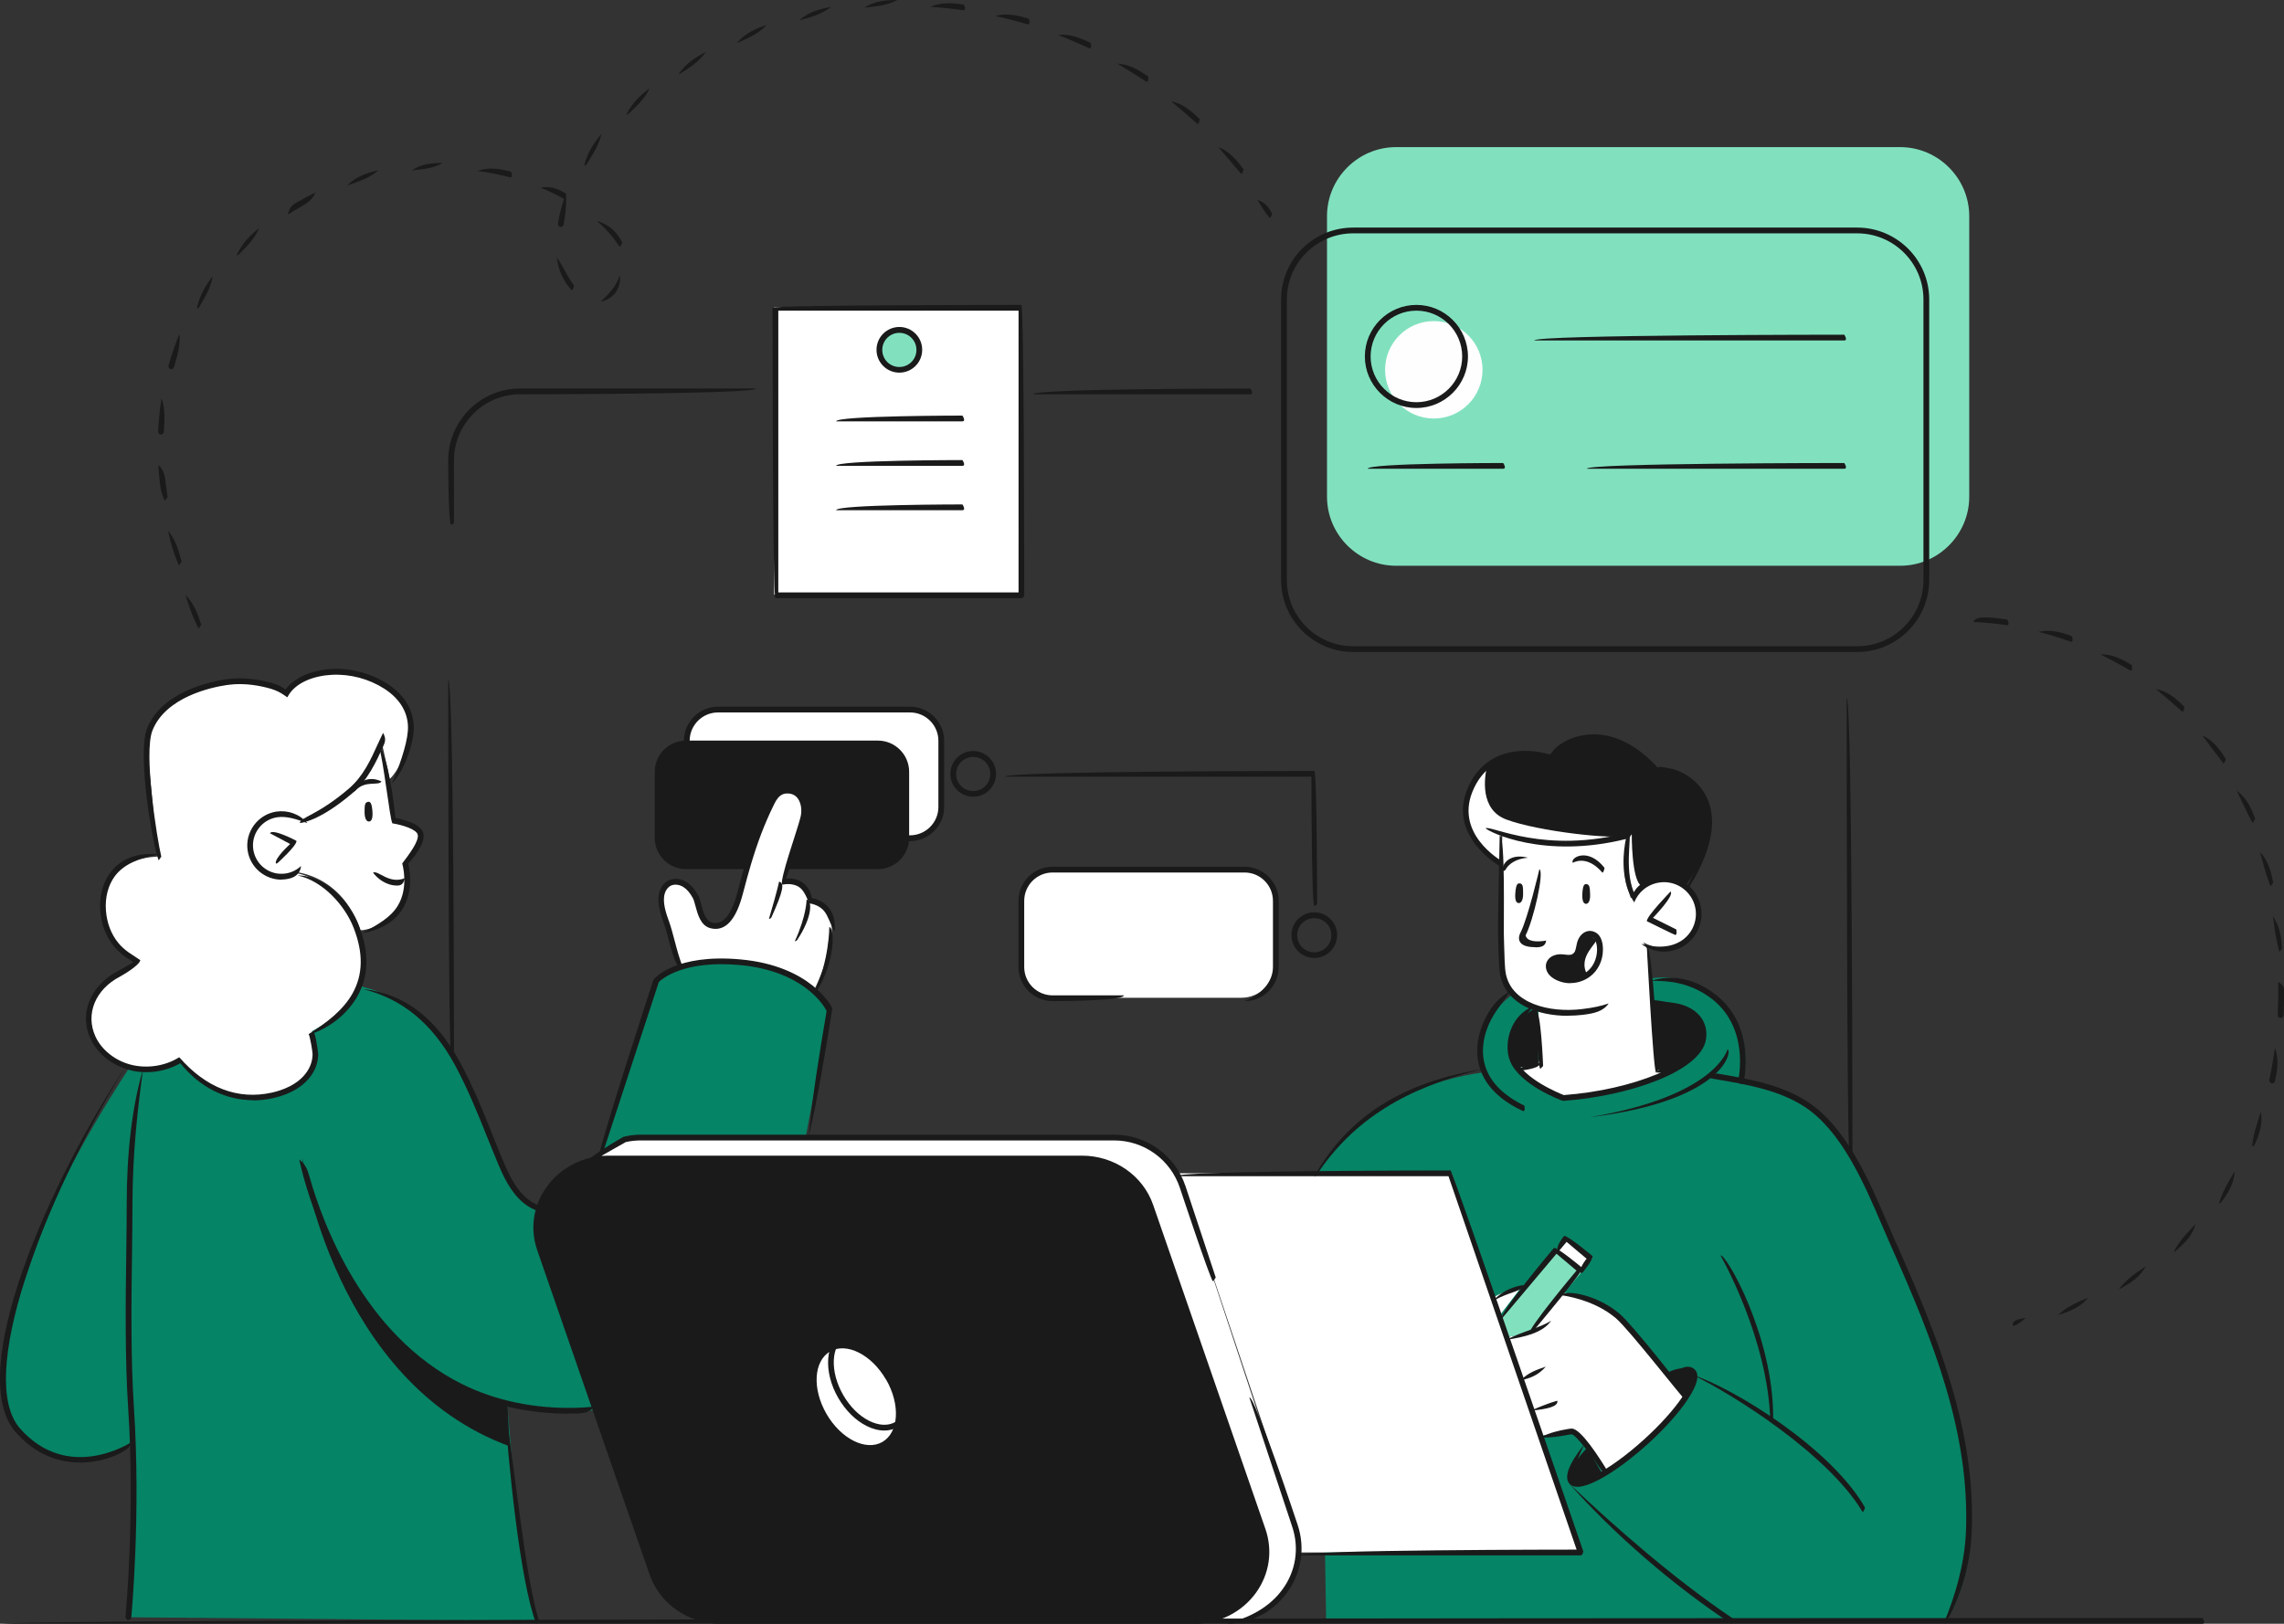 <?xml version="1.0" encoding="UTF-8"?>
<svg xmlns="http://www.w3.org/2000/svg" id="Layer_2" data-name="Layer 2" viewBox="0 0 210 149.33">
  <rect x="0" y="0" width="210" height="149.33" fill="#333333" stroke="none"/>
  <defs>
    <style>
      .cls-1 {
        fill: #fff;
      }

      .cls-2 {
        fill: #068466;
      }

      .cls-3 {
        fill: #fefefe;
      }

      .cls-4 {
        fill: #81e1bf;
      }

      .cls-5 {
        fill: #1a1a1a;
      }
    </style>
  </defs>
  <g id="_Layer_" data-name="&amp;lt;Layer&amp;gt;">
    <g>
      <path class="cls-1" d="M66.09,65.2h17.3c1.68,0,3.05,1.37,3.05,3.05v5.76c0,1.68-1.37,3.05-3.05,3.05h-17.3c-1.68,0-3.05-1.37-3.05-3.05v-5.76c0-1.68,1.37-3.05,3.05-3.05Z"></path>
      <rect class="cls-1" x="93.8" y="79.9" width="23.39" height="11.86" rx="3.05" ry="3.05"></rect>
      <rect class="cls-1" x="71.18" y="28.24" width="22.62" height="26.44"></rect>
      <g>
        <path class="cls-5" d="M66.4,79.93h-3.33c-1.58,0-2.87-1.29-2.87-2.87v-6.08c0-1.58,1.29-2.87,2.87-2.87h17.65c1.58,0,2.87,1.29,2.87,2.87v6.08c0,1.58-1.29,2.87-2.87,2.87h-14.31Z"></path>
        <path class="cls-2" d="M12.04,97.97s-6.05,9-8.36,15.7c-2.31,6.69-5.74,15-1.1,18.79,4.64,3.79,9.63.4,9.63.4,0,0,.15,4.66,0,8.4-.15,3.74-.42,7.47-.42,7.47l37.5.34s-1.57-7.76-2-12.43c-.43-4.67-.64-7.53-.64-7.53,0,0,6.19,1.15,8.08.51,1.88-.65,19.37-25.16,19.37-25.16l2.19-11.61s-2.15-3.91-7.64-4.35c-5.49-.44-7.95,1.36-7.95,1.36l-5.7,17.05-5.45,4.23s-2.44-.54-4.78-7.3c-2.34-6.76-5.44-12.19-12.86-13.39-7.42-1.2-19.89,7.53-19.89,7.53Z"></path>
        <path class="cls-1" d="M28.69,94.83s5.21-2.58,4.94-6.64c-.32-4.73-4.1-7.43-6.26-7.87l.37-5.14s5.72-1.11,7.34-7l.75,3.46s.95-.78,1.73-3.25c1-3.17-1.93-5.75-4.07-6.24-3.21-.73-5.81-.27-6.64.79l-.58.76s-3.5-2.56-9.01-.05c-3.59,1.64-3.75,4.74-3.75,4.74l.99,10.39s-4.5,0-5.12,3.59c-.62,3.59,3.39,6.12,3.39,6.12,0,0-4.74,1.58-4.6,5.46.12,3.56,4.05,4.76,6.2,4.34.92-.18,1.81-.33,2.31-.83,0,0,2.4,4.16,7.81,3.46,3.99-.52,4.53-3.33,4.54-3.83.01-.5-.35-2.26-.35-2.26Z"></path>
        <path class="cls-2" d="M152.06,89.94s2.71-.47,5.47,1.53c2.76,2,3.31,5.23,2.78,7.96,0,0,3.68.46,6.06,2.23,2.37,1.77,4.2,3.94,7.69,12.18,3.49,8.24,5.03,13.22,6.09,17.8,1.06,4.58,1.42,8.52.79,12-.63,3.48-1.91,5.28-1.91,5.28h-57.1l-.69-41.23s4.02-7.59,15.34-9.1c0,0-1.5-4.41,2.65-7.24,4.16-2.82,12.84-1.4,12.84-1.4Z"></path>
        <path class="cls-1" d="M151.1,86.67s2.79,1.6,4.45-.78c1.66-2.38-.2-4.32-1.1-4.64-.89-.32-3.09-.8-4.12.97l-.38.38s-1.03-2.77-.32-5.05v-.71s-4.21.7-5.78.81c-1.39.1-2.85-.08-5.72-1.01,0,0-.25,9.88-.13,12.04s1.43,3.92,3.45,4.13v5.14l-2.03.25s2.48,2.77,4.23,2.79c1.75.02,6.99-1.22,8.24-1.75,1.24-.53,1.75-.66,1.75-.66l-1.35-.21-.83-11.12-.37-.58Z"></path>
        <path class="cls-1" d="M154.92,128.45s-4.16-5.58-5.55-6.78c-1.39-1.2-3.28-2.55-5.52-2.76l-3.35,3.65-1.8.39,2.91,9.1,2.74-.39s1.6.37,3.01,3.81c0,0,2.18-.72,4.7-3.53,2.52-2.82,2.87-3.47,2.87-3.47Z"></path>
        <path class="cls-1" d="M137.88,120.99l1.94-2.54s-2.38.47-2.57,1.03l.63,1.51Z"></path>
        <path class="cls-1" d="M74.94,90.87s1.49-3.09,1.54-5.05c.05-1.96-.76-2.99-1.86-2.96,0,0-.49-2.01-2.74-1.73l2.05-6.23s.34-1.98-1.16-2.17c-1.5-.19-2.34,2.26-2.34,2.26l-2.81,8.51s-.37,1.65-1.56,1.65c-1.18,0-1.75-.97-1.77-1.61-.02-.64-.9-2.5-2.37-2.27-1.48.23-1.18,1.53-.44,4.2.74,2.67,1.05,3.5,1.05,3.5,0,0,3.17-1.13,6.73-.33,3.56.8,5.68,2.25,5.68,2.25Z"></path>
        <path class="cls-1" d="M108.35,107.9h25.11l11.87,34.87h-25.82s.21-.64-.26-2.25c-.47-1.6-10.9-32.62-10.9-32.62Z"></path>
        <polygon class="cls-1" points="143.22 114.93 144.15 113.84 146.39 115.73 145.36 116.73 143.22 114.93"></polygon>
        <polygon class="cls-4" points="143.22 114.93 145.47 116.94 140.65 122.55 138.67 122.94 138.05 121.1 143.22 114.93"></polygon>
        <path class="cls-5" d="M146.71,86.51s-1.38,1-1.29,2.06c.09,1.05.24,1.38.24,1.38,0,0-3.22.71-3.28-.75-.04-.98.88-1.13,1.43-1.13s1.4-.03,1.35-.63c-.05-.6.68-2.26,1.55-.93Z"></path>
        <path class="cls-5" d="M155.03,81.42s2.22-3.29,2.05-6.09c-.16-2.81-1.9-4.29-4.89-4.58,0,0-2.69-3.17-5.3-2.94-2.61.23-4.56,1.67-4.56,1.67,0,0-4.85-1.13-6.97,2.63-2.11,3.76,1.41,6.93,2.57,7.33l.07-2.85s3,1.33,6.39,1.01c3.39-.33,5.36-.76,5.36-.76,0,0-.96,3.65.19,5.52,0,0,.96-1.41,2.76-1.41s2.32.48,2.32.48Z"></path>
        <path class="cls-4" d="M122.01,34.13v-14.25c0-3.49,2.86-6.35,6.35-6.35h46.35c3.49,0,6.35,2.86,6.35,6.35v25.8c0,3.49-2.86,6.35-6.35,6.35h-46.35c-3.49,0-6.35-2.86-6.35-6.35v-11.55h0Z"></path>
        <path class="cls-1" d="M54.23,106.6l3.46-1.86,45.59-.11s3.64.38,5.41,4.29l10.46,31.62s1.8,6.68-5.18,8.39l-2.47-.06-57.26-42.25Z"></path>
        <path class="cls-5" d="M109.79,149.07h-43.51c-2.87,0-5.41-1.76-6.31-4.36l-10.32-29.8c-1.43-4.12,1.78-8.37,6.31-8.37h43.51c2.87,0,5.41,1.76,6.31,4.36l10.32,29.8c1.43,4.12-1.78,8.37-6.31,8.37Z"></path>
        <path class="cls-1" d="M81.47,126.87c1.33,2.3,1.18,4.86-.34,5.74-1.51.87-3.81-.28-5.14-2.58-1.33-2.3-1.18-4.86.33-5.74,1.51-.87,3.81.28,5.14,2.58Z"></path>
        <path class="cls-5" d="M27.77,106.54s2.95,20.56,19.09,26.47l-.2-3.9s-13.71-2.32-18.88-22.57Z"></path>
        <path class="cls-1" d="M34.94,68.4s.78,3.59,1.15,6.78c.13.3,2.31.64,2.58,1.54.27.9-1.43,2.62-1.43,2.62,0,0,.8,3.49-1.08,4.89-1.88,1.4-3.04,1.32-3.04,1.32,0,0-1.25-4.92-6.46-5.44,0,0-3.2.96-4.03-1.78-.83-2.75,1.62-3.76,2.55-3.68.93.08,2.01.48,2.01.48,0,0,3.48-2.21,4.79-3.46,1.3-1.25,2.97-3.27,2.97-3.27Z"></path>
        <path class="cls-5" d="M147.27,135.45l-1.35-2.29s-2.05,2.06-1.5,2.96c.55.9,2.85-.66,2.85-.66Z"></path>
        <path class="cls-5" d="M154.83,128.45l-1.64-2.15s1.53-.91,2.39-.16c.86.75-.75,2.31-.75,2.31Z"></path>
        <path class="cls-5" d="M141.25,92.77l.21,5.17-2.03.25s-2.11-3.16,1.64-5.43h.18Z"></path>
        <path class="cls-5" d="M151.9,91.96s4.78.3,4.82,2.72c.03,2.43-3.06,3.68-3.06,3.68h-1.35l-.4-6.4Z"></path>
        <path class="cls-3" d="M136.31,34.01c0,2.47-2,4.48-4.48,4.48s-4.48-2.01-4.48-4.48,2-4.48,4.48-4.48,4.48,2.01,4.48,4.48Z"></path>
        <path class="cls-4" d="M84.52,32.18c0,1.01-.82,1.83-1.83,1.83s-1.83-.82-1.83-1.83.82-1.83,1.83-1.83,1.83.82,1.83,1.83Z"></path>
        <path class="cls-1" d="M149.62,76.83c-1.09.42-8.23-.37-11.14-1.47-2.44-.92-1.99-3.88-1.77-4.82-.5.39-.97.9-1.34,1.56-2.11,3.76,1.41,6.93,2.57,7.33l.07-2.85s3,1.33,6.39,1.01c2.88-.28,4.73-.63,5.22-.73.06-.04.07-.06,0-.03Z"></path>
        <path class="cls-1" d="M150.02,76.73s-.14.2-.35.52c-.21,1.01-.62,3.61.29,5.09,0,0,.32-.47.95-.87-.91-.55-.88-4.74-.88-4.74Z"></path>
        <path class="cls-5" d="M144.17,93.42c-2.83,0-5.68-1.08-6.23-3.71-.12-.57-.15-1.79-.18-2.96l-.02-.87c-.03-1.12.14-8.75.15-9.07.53.09.35,7.95.38,9.05l.02.87c.03,1.15.06,2.34.17,2.86.57,2.72,4.02,3.57,7,3.21,1.02-.12,1.8-.29,2.45-.52-.51.74-1.33.92-2.39,1.05-.44.05-.9.08-1.36.08Z"></path>
        <path class="cls-5" d="M152.26,98.63c-.26-.25-.85-11.66-.85-11.66.53-.03,1.11,11.38,1.11,11.38-.25.28-.26.28-.26.28Z"></path>
        <path class="cls-5" d="M153,87.52c-.74,0-1.48-.24-2.1-.72,1.4.41,2.9.39,3.96-.48,1.25-1.03,1.43-2.88.4-4.12-.5-.6-1.2-.98-1.98-1.06-.78-.07-1.54.16-2.15.65-.4.33-.7.75-.88,1.22-.28-.75.08-1.25.54-1.63.71-.59,1.62-.86,2.53-.77.92.09,1.75.53,2.34,1.25,1.21,1.47,1,3.66-.48,4.87-.64.53-1.42.79-2.2.79Z"></path>
        <path class="cls-5" d="M138.21,80.1c-.23-.39.41-1.71,2.28-1.22-1.58.13-2.03,1.03-2.04,1.07-.05.09-.14.15-.24.15Z"></path>
        <path class="cls-5" d="M147.33,80.25c-1.45-1.68-2.66-.93-2.72-.9-.27-.46,1.39-1.49,2.92.47-.09.41-.15.43-.21.43Z"></path>
        <path class="cls-5" d="M144.38,90.42c-.29,0-.58-.04-.86-.13-.65-.19-1.15-.58-1.31-1.02-.14-.38-.09-.74.14-1.03.28-.36.81-.53,1.36-.47.71.09.78.04.92-.07.14-.11.21-.15.34-.86.1-.55.43-1,.85-1.16.34-.13.71-.07,1.03.17.34.26.54.81.53,1.49,0,1-.45,1.92-1.19,2.47-.54.4-1.17.6-1.81.6ZM143.48,88.3c-.3,0-.57.1-.72.28-.11.14-.13.32-.06.52.08.22.41.53.96.69.35.11,1.28.28,2.2-.39.61-.45.97-1.21.98-2.05,0-.56-.16-.94-.32-1.06-.17-.13-.34-.16-.51-.1-.25.1-.46.4-.52.76-.15.83-.27.99-.54,1.19-.27.2-.46.27-1.3.17-.06,0-.11,0-.17,0Z"></path>
        <path class="cls-5" d="M145.72,90.07c-1.22-1.91.21-3.34,1.11-3.85.17.51-1.86,1.7-.88,3.45-.14.38-.19.39-.23.39Z"></path>
        <path class="cls-5" d="M154.02,85.98c-.12-.03-2.6-1.26-2.6-1.26-.07-.42,2.18-2.73,2.18-2.73.38.37-1.62,2.42-1.62,2.42l2.15,1.07c.07.45-.02.5-.12.5Z"></path>
        <path class="cls-5" d="M145.89,81.31c-.21-.03-.35.06-.4.83-.05.85.17.99.36.98.19-.01.38-.28.35-.88-.02-.61-.04-.89-.32-.93Z"></path>
        <path class="cls-5" d="M139.75,81.25c-.21-.04-.35.05-.42.81-.08.85.14,1,.33.99.19,0,.39-.26.38-.87,0-.61-.01-.89-.29-.94Z"></path>
        <path class="cls-5" d="M155,81.83c1.11-2.48,3.05-6.36.96-9.04-.49-.63-1.14-1.12-1.9-1.41-.38-.15-.77-.22-1.14-.29-.81-.08-.9-.09-.97-.25.44-.34.68-.32.85-.3.6.09,1.04.17,1.46.34.84.33,1.58.88,2.12,1.58,2.29,2.94.26,7.05-1.16,9.25-.05.08-.13.12-.22.12Z"></path>
        <path class="cls-5" d="M150.17,72.57c.1-.64,1.05-1.35,1.39-1.61.27.46-.94,1.38-1.25,1.57-.04.03-.09.04-.14.04Z"></path>
        <g>
          <g>
            <path class="cls-5" d="M140.59,122.71c-.2-.44,4.36-5.86,4.36-5.86l-1.84-1.55-5.02,5.96c-.4-.34,4.79-6.5,4.79-6.5.37-.03,2.62,1.86,2.62,1.86.03.37-4.7,6-4.7,6-.05.06-.13.09-.2.09Z"></path>
            <path class="cls-5" d="M145.33,117.09c-.2-.44.55-1.33.55-1.33l-1.84-1.55-.75.89c-.4-.34.52-1.44.52-1.44.37-.03,2.62,1.86,2.62,1.86.03.37-.89,1.47-.89,1.47-.05.06-.13.09-.2.09Z"></path>
          </g>
          <path class="cls-5" d="M139.81,126.94c.74-.73,1.42-.94,2.32-1.26-.73.83-1.44,1.05-2.26,1.26-.02,0-.04,0-.07,0Z"></path>
          <path class="cls-5" d="M138.53,123.21c1.37-.76,3.12-1.1,4.09-1.76-.76,1.16-2.58,1.52-4.05,1.76-.01,0-.03,0-.04,0Z"></path>
          <path class="cls-5" d="M140.77,129.73c1.48-.68,2.41-.91,2.42-.91.09.52-.85.76-2.39.91,0,0-.02,0-.03,0Z"></path>
          <path class="cls-5" d="M137.29,119.61c1.2-1.3,2.74-1.42,2.81-1.42.02.53-1.44.64-2.67,1.38-.04.03-.09.04-.14.04Z"></path>
          <path class="cls-5" d="M154.92,128.71c-.26-.17-5.13-6.44-6.35-7.48-2.09-1.78-4.96-2.1-4.99-2.11.18-.51,3.11-.18,5.33,1.7,1.26,1.07,6.02,7.19,6.22,7.45-.09.41-.15.43-.21.43Z"></path>
          <path class="cls-5" d="M147.58,135.72c-1.41-2.11-2.72-3.79-3.08-3.81-.08,0-.26.03-.47.07-.53.1-1.43.26-2.43.22.96-.48,1.79-.64,2.34-.74.26-.05.44-.08.57-.08.85,0,2.59,2.75,3.31,3.94-.13.39-.18.4-.23.4Z"></path>
        </g>
        <path class="cls-5" d="M171.25,139.04c-3.23-5.39-12.1-10.92-15.69-12.63,4.01,1.33,12.83,6.82,15.92,12.24-.14.39-.18.4-.23.4Z"></path>
        <path class="cls-5" d="M159.18,149.33c-5.39-3.56-10.89-8.35-14.88-12.87,4.35,4.13,9.82,8.89,15.02,12.38.02.44-.06.48-.15.48Z"></path>
        <path class="cls-5" d="M178.7,149.33c1.11-2.66,1.91-5.48,2.05-8.33.42-9.2-3.03-17.77-6.91-26.47-.26-.58-.52-1.19-.79-1.82-1.66-3.88-3.73-8.7-7.14-10.93-2.35-1.53-5.24-2.03-8.04-2.51l-.62-.11c.09-.52.71-.42.71-.42,2.85.49,5.8,1,8.24,2.59,3.54,2.31,5.65,7.22,7.34,11.16.27.63.53,1.23.79,1.81,3.91,8.77,7.38,17.4,6.95,26.72-.14,2.93-.97,5.83-2.35,8.17-.05.08-.14.13-.23.13Z"></path>
        <path class="cls-5" d="M153.72,98.72c-.58-.05-1-.07-1.48-.09.5-.51.93-.49,1.5-.44.23.42.11.53-.02.53Z"></path>
        <path class="cls-5" d="M145.33,143.04h-25.92c0-.53,25.55-.53,25.55-.53l-11.78-34.34h-25.02c0-.53,25.21-.53,25.21-.53.25.18,12.21,35.05,12.21,35.05-.08.31-.16.35-.25.35Z"></path>
        <path class="cls-5" d="M145.02,136.73c-.3,0-.55-.08-.71-.27-.54-.6-.09-1.82,1.35-3.62-.98,2.07-1.2,3-.96,3.26.44.49,3.11-.69,6.45-3.71,1.48-1.34,2.74-2.74,3.54-3.93.85-1.26.95-1.93.78-2.12-.25-.28-.88-.14-1.93.43.7-.98,1.75-1.41,2.32-.78.43.48.19,1.41-.73,2.78-.83,1.23-2.12,2.66-3.63,4.03-2.36,2.14-5.08,3.94-6.49,3.94Z"></path>
        <path class="cls-5" d="M7.35,134.5c-1.87,0-4-.64-5.89-2.77-4.81-5.44,3.19-23.3,10.11-33.66-7.74,12.54-13.78,28.73-9.72,33.31,4.38,4.94,9.98,1.41,10.21,1.26.25.47-1.95,1.87-4.72,1.87Z"></path>
        <path class="cls-5" d="M32.46,72.8c.78-1.49,2.07-1.22,2.62-.93-.3.44-1.49-.16-2.42.85-.05.06-.12.08-.19.08Z"></path>
        <path class="cls-5" d="M33.82,73.74c.21-.03.35.06.42.82.07.85-.15,1-.34.99-.19,0-.38-.27-.38-.87,0-.61.02-.89.3-.93Z"></path>
        <path class="cls-5" d="M25.88,80.9c-1.53,0-2.87-1.12-3.11-2.67-.26-1.71.92-3.32,2.63-3.59,1.08-.16,2.15.23,2.87,1.06-.99-.35-1.88-.67-2.79-.54-1.43.22-2.41,1.56-2.19,2.98.22,1.43,1.55,2.41,2.98,2.19.53-.08,1.02-.32,1.41-.69-.1.83-.69,1.11-1.33,1.21-.16.02-.32.04-.48.04Z"></path>
        <path class="cls-5" d="M25.37,79.42c-.18-.46,1.31-1.8,1.31-1.8l-1.86-.99c.25-.47,2.44.7,2.44.7.05.43-1.72,2.02-1.72,2.02-.05.05-.11.07-.18.07Z"></path>
        <path class="cls-5" d="M33.28,85.82c1.53-.81,2.66-1.48,3.29-2.52,1.05-1.71.42-3.87.41-3.89.66-.87,1.55-2.06,1.43-2.64-.1-.5-1.42-.91-2.33-1.05-.23-.29-.84-5.97-1.25-7.09.89.89,1.42,5.55,1.53,6.6.67.12,2.37.52,2.57,1.43.2.94-1,2.33-1.4,2.75.14.56.51,2.51-.51,4.17-.72,1.17-1.96,1.92-3.69,2.24-.02,0-.03,0-.05,0Z"></path>
        <g>
          <path class="cls-5" d="M62.54,89.21c-.51-.72-.77-1.69-1.02-2.63-.16-.59-.3-1.16-.44-1.53-.31-.88-.73-2.05-.45-3.03.14-.47.44-.86.84-1.05.5-.24,1.14-.18,1.67.16.4.26.73.64,1.05,1.21.12.21.19.5.28.83.18.68.4,1.53,1.02,1.68.99.23,1.78-.71,2.32-2.82.27-1.05.51-1.91.75-2.7.62-2.06,1.25-3.72,1.98-5.23.28-.6.5-1.04.93-1.36.29-.21.65-.32,1.04-.29.54.03.99.27,1.29.68.4.54.52,1.37.32,2.16-.27,1.1-1.43,4.34-1.85,5.5.4-.03.99.01,1.5.36.46.31.75.79.88,1.44.34.06,1.02.26,1.52.85.47.56.66,1.32.56,2.26-.44-.85-.59-1.47-.96-1.92-.53-.63-1.36-.7-1.37-.7-.33-.82-.56-1.25-.93-1.5-.65-.44-1.53-.22-1.54-.22-.3-.39,1.35-4.9,1.67-6.2.16-.63.06-1.3-.24-1.72-.21-.29-.51-.45-.9-.47-.25-.02-.51.05-.69.19-.33.24-.5.61-.69,1-.8,1.65-1.42,3.28-2.03,5.32-.23.78-.47,1.64-.74,2.68-.63,2.44-1.62,3.53-2.96,3.21-.93-.22-1.2-1.29-1.41-2.06-.08-.29-.15-.56-.23-.71-.27-.49-.55-.82-.87-1.02-.37-.24-.83-.29-1.16-.13-.26.13-.47.4-.56.72-.24.82.13,1.85.43,2.68.15.42.3.99.46,1.59.23.87.49,1.86.74,2.38-.16.37-.2.38-.24.38Z"></path>
          <path class="cls-5" d="M73.08,86.56c1.09-2.39,1.08-3.81,1.08-3.82.53.05.55,1.58-.86,3.7-.05.08-.14.12-.22.12Z"></path>
          <path class="cls-5" d="M70.7,84.5c.8-2.7.93-3.41.93-3.42.52.11.4.83-.69,3.26-.04.1-.14.16-.24.16Z"></path>
          <path class="cls-5" d="M74.85,91.28c1.4-2.93,1.4-6,1.4-6.03.53.13.53,3.25-1.17,5.91-.05.08-.14.12-.22.12Z"></path>
        </g>
        <path class="cls-5" d="M49.3,149.33c-1.5-3.9-2.6-15.07-2.91-20.21.84,5.09,1.92,16.19,3.16,19.86-.19.35-.22.35-.25.35Z"></path>
        <path class="cls-5" d="M11.8,148.99c-.17-.02-.28-.15-.26-.29,0-.09.9-9.37.24-19.26-.3-4.55-.23-9.91-.17-14.22.02-1.63.04-3.15.04-4.46,0-4.77.49-8.94,1.49-12.4-.47,3.56-.96,7.69-.96,12.4,0,1.31-.02,2.83-.04,4.46-.06,4.3-.13,9.65.17,14.17.66,9.93-.23,19.26-.24,19.35-.01.14-.13.24-.26.24Z"></path>
        <path class="cls-5" d="M49.56,111.4c-.57-.18-1.02-.44-1.43-.77-1.19-.99-1.87-2.46-2.45-3.88-.29-.7-.57-1.4-.86-2.11-.9-2.25-1.84-4.57-3-6.71-2.08-3.81-4.85-6.09-8.47-6.97,3.9.4,6.78,2.77,8.94,6.72,1.18,2.17,2.12,4.5,3.03,6.77.28.7.56,1.41.85,2.1.59,1.41,1.2,2.76,2.3,3.68.36.3.75.52,1.17.67.13.45.02.51-.09.51Z"></path>
        <path class="cls-5" d="M55.01,106.7c-.25-.35,5.07-16.6,5.07-16.6.13-.18,2.1-2.4,7.98-1.87,6.53.59,8.4,4.34,8.47,4.5-.71,4.47-1.31,8.03-2.17,11.78.35-3.86.95-7.41,1.64-11.52-.27-.61-2.26-3.72-7.99-4.24-5.18-.47-7.17,1.3-7.44,1.57l-5.3,16.2c-.04.11-.14.18-.25.18Z"></path>
        <path class="cls-5" d="M52.27,130.01c-3.64,0-7.11-.78-10.07-2.26-2.18-1.09-4.2-2.59-6.03-4.46-1.54-1.57-2.95-3.43-4.2-5.52-1-1.66-1.89-3.48-2.66-5.39-.55-1.37-1.02-2.75-1.39-4.1-.12-.45-.28-1.04-.41-1.64.64.47.78,1.03.92,1.49.37,1.33.84,2.69,1.38,4.05.76,1.89,1.64,3.68,2.62,5.32,1.23,2.05,2.61,3.87,4.13,5.42,1.78,1.82,3.76,3.29,5.89,4.35,3.07,1.54,6.72,2.3,10.51,2.2.61-.02,1.09-.04,1.75-.13-.62.61-1.11.64-1.73.66-.23,0-.46,0-.7,0Z"></path>
        <path class="cls-5" d="M139.71,98.46c-.02-.53,1.89-.69,1.89-.69.04.53-1.87.69-1.87.69,0,0-.02,0-.02,0Z"></path>
        <path class="cls-5" d="M120.84,108.17c3.23-5.63,8.21-8.63,15.45-9.85-7,1.72-11.86,4.64-15.23,9.73-.05.08-.13.12-.22.12Z"></path>
        <path class="cls-5" d="M81.31,131.56c-.52,0-1.07-.14-1.63-.42-1.02-.51-1.94-1.43-2.61-2.58-1.4-2.42-1.2-5.15.43-6.1.81-.47,1.83-.44,2.89.09,1.02.51,1.94,1.43,2.61,2.58.67,1.15,1,2.42.93,3.55-.07,1.18-.55,2.08-1.36,2.55-.38.22-.81.33-1.26.33ZM78.77,122.66c-.36,0-.7.08-1,.26-1.38.8-1.49,3.21-.24,5.38.62,1.07,1.46,1.91,2.39,2.37.89.44,1.73.48,2.39.11.65-.38,1.04-1.13,1.1-2.12.06-1.03-.25-2.19-.86-3.25-.61-1.07-1.46-1.91-2.39-2.37-.48-.24-.95-.36-1.39-.36Z"></path>
        <path class="cls-5" d="M111.52,117.83c-.25-.18-3.03-8.57-3.03-8.57-.87-2.62-3.3-4.38-6.06-4.38h-43.51c-.47,0-.93.05-1.38.15l-3.76,2.13c-.26-.46,3.54-2.61,3.54-2.61.57-.14,1.08-.2,1.6-.2h43.51c2.99,0,5.63,1.91,6.57,4.74l2.78,8.39c-.2.34-.22.35-.25.35Z"></path>
        <path class="cls-5" d="M112.75,149.33c2.08-.53,3.96-1.49,5.18-3.18,1.22-1.68,1.54-3.78.88-5.75l-3.94-11.88c.5-.17,4.44,11.71,4.44,11.71.71,2.13.36,4.4-.96,6.22-1.32,1.82-3.36,2.87-5.61,2.87Z"></path>
        <path class="cls-5" d="M109.79,149.33h-43.51c-2.99,0-5.62-1.82-6.56-4.54l-10.32-29.8c-.69-1.98-.38-4.1.85-5.82,1.29-1.81,3.43-2.89,5.71-2.89h43.51c2.99,0,5.62,1.82,6.56,4.54l10.32,29.8c.68,1.98.38,4.1-.85,5.83-1.29,1.81-3.43,2.89-5.71,2.89ZM55.96,106.8c-2.12,0-4.09,1-5.28,2.67-1.13,1.58-1.41,3.53-.78,5.34l10.32,29.8c.87,2.5,3.3,4.19,6.06,4.19h43.51c2.12,0,4.09-1,5.28-2.67,1.12-1.58,1.41-3.53.78-5.34l-10.32-29.8c-.87-2.5-3.3-4.18-6.06-4.18h-43.51Z"></path>
        <path class="cls-5" d="M185.06,121.93c-.03-.53.42-.58,1.18-.74-.67.68-1.12.74-1.14.74-.01,0-.02,0-.03,0ZM189.24,120.92c.88-.82,1.83-1.18,2.75-1.57-.73.89-1.7,1.25-2.67,1.56-.03,0-.05.01-.08.01ZM194.84,118.53c.76-.98,1.63-1.51,2.45-2.07-.54,1.01-1.42,1.54-2.32,2.04-.04.02-.08.03-.13.03ZM199.87,115.1c.6-1.12,1.33-1.82,2.01-2.54-.31,1.1-1.06,1.81-1.84,2.48-.05.04-.11.06-.17.06ZM204.02,110.67c.38-1.22.94-2.07,1.44-2.94-.05,1.15-.62,2.01-1.23,2.83-.05.07-.13.11-.21.11ZM207.06,105.42c.15-1.28.51-2.22.82-3.19.19,1.14-.17,2.11-.57,3.03-.04.1-.14.16-.24.16ZM208.91,99.64c-.2-.04-.29-.18-.26-.32.21-.97.38-1.97.51-2.97.4,1.09.22,2.1.01,3.08-.03.12-.14.21-.26.21ZM209.68,93.61c-.16,0-.27-.13-.26-.28.03-.68.05-1.39.05-2.11,0-.3,0-.61,0-.91.54.3.54.61.54.91,0,.73-.02,1.44-.05,2.14,0,.14-.12.25-.26.25ZM209.57,87.53c-.34-1.23-.45-2.25-.59-3.26.66.95.77,1.97.85,2.97-.25.29-.26.29-.26.29ZM208.75,81.5c-.46-1.21-.69-2.2-.96-3.15.78.82,1.02,1.82,1.22,2.83-.23.31-.24.32-.26.32ZM207.1,75.66c-.61-1.12-1.01-2.05-1.44-2.94.92.67,1.33,1.62,1.69,2.58-.18.35-.22.36-.25.36ZM204.43,70.21c-.76-.98-1.35-1.81-1.96-2.58,1.04.46,1.64,1.31,2.18,2.18-.13.39-.18.4-.22.4ZM200.65,65.45c-.9-.79-1.65-1.46-2.43-2.08,1.13.22,1.9.91,2.62,1.63-.05.43-.12.45-.19.45ZM195.89,61.68c-.98-.57-1.87-1.06-2.78-1.5,1.16-.03,2.06.47,2.92,1.01.03.44-.05.49-.14.49ZM190.42,59.02c-1.03-.36-2-.66-2.98-.91,1.12-.26,2.11.05,3.07.4.12.45.02.51-.09.51ZM184.52,57.5c-1.87-.29-3.04-.29-3.05-.29.05-.53,1.22-.53,3.09-.23.2.43.09.53-.04.53Z"></path>
        <path class="cls-5" d="M18.25,57.79c-.58-1.14-.9-2.11-1.2-3.08.81.81,1.13,1.77,1.45,2.73-.19.34-.22.35-.25.35ZM16.44,51.98c-.54-1.24-.78-2.21-.99-3.16.73.84.96,1.8,1.25,2.83-.21.33-.23.33-.25.33ZM15.15,46.03c-.33-.65-.38-1.09-.44-1.52-.07-.59-.12-1.18-.15-1.76.56.54.61,1.12.68,1.7.05.43.11.85.17,1.28-.24.3-.25.3-.26.3ZM14.8,39.96c-.16,0-.27-.13-.26-.28.05-1.03.15-2.06.31-3.06.37,1.06.27,2.07.22,3.08,0,.14-.12.25-.26.25ZM15.75,33.96c-.21-.05-.29-.2-.26-.34.28-.99.62-1.97,1.01-2.91.11,1.12-.23,2.08-.5,3.05-.03.12-.14.19-.25.19ZM18.1,28.35c.28-1.28.85-2.15,1.46-2.96-.18,1.12-.74,1.96-1.23,2.83-.05.09-.14.13-.23.13ZM55.24,27.74c.76-.72,1.44-1.44,1.76-2.45.13,1.34-.69,2.2-1.7,2.44-.02,0-.04,0-.06,0ZM52.57,26.69c-.82-.86-1.25-1.92-1.38-3.03.65.94,1.04,1.91,1.59,2.59-.09.41-.15.43-.21.43ZM21.75,23.5c.52-1.18,1.28-1.87,2.08-2.52-.45,1.05-1.2,1.73-1.89,2.44-.05.05-.12.08-.19.08ZM56.97,22.69c-.62-.91-1.23-1.64-2.11-2.38,1.28.38,1.93,1.16,2.35,2-.16.37-.2.38-.24.38ZM51.56,20.87c-.19-.03-.28-.16-.26-.31.12-.75.31-1.52.56-2.27-.69-.38-1.42-.73-2.15-1.03.93-.19,1.64.15,2.33.53.06,1.46-.11,2.16-.22,2.86-.02.13-.13.22-.26.22ZM116.74,20.05c-.52-.65-.82-1.16-1.13-1.66.77.23,1.07.74,1.36,1.27-.14.38-.19.39-.23.39ZM26.47,19.68c.17-.68.49-.88.81-1.06.57-.33,1.15-.64,1.74-.92-.34.75-.91,1.06-1.47,1.38-.32.18-.63.37-.93.56-.04.03-.09.04-.14.04ZM31.94,17.03c.87-.86,1.87-1.14,2.86-1.37-.86.74-1.83,1.03-2.77,1.36-.03.01-.06.02-.09.02ZM46.92,16.31c-1.03-.26-2.02-.46-3.02-.59,1.09-.39,2.11-.19,3.09.07.16.44.05.52-.07.52ZM114.13,15.99c-.81-.91-1.45-1.71-2.11-2.46,1.07.42,1.71,1.22,2.32,2.04-.1.41-.16.42-.21.42ZM37.86,15.67c.93-.64,1.93-.67,2.85-.69-.91.54-1.88.58-2.83.69,0,0-.02,0-.03,0ZM53.72,15.22c.29-1.25.9-2.08,1.58-2.9-.26,1.13-.85,1.95-1.35,2.77-.05.08-.14.13-.23.13ZM110.12,11.41c-.91-.78-1.67-1.46-2.44-2.1,1.12.24,1.89.93,2.62,1.64-.05.43-.12.45-.18.45ZM57.59,10.55c.54-1.14,1.33-1.81,2.15-2.45-.49,1.05-1.26,1.71-1.97,2.38-.05.05-.12.07-.18.07ZM105.43,7.53c-.97-.62-1.83-1.17-2.7-1.68,1.15.06,2.02.62,2.85,1.2.01.44-.07.48-.15.48ZM62.4,6.81c.7-1.03,1.59-1.55,2.5-2.04-.65.95-1.52,1.46-2.36,2-.04.03-.09.04-.14.04ZM100.18,4.45c-1.02-.47-1.96-.87-2.89-1.23,1.13-.13,2.08.29,3,.73.08.45-.02.5-.12.5ZM67.76,3.93c.82-.92,1.78-1.31,2.74-1.65-.76.84-1.71,1.22-2.63,1.63-.03.02-.07.02-.11.02ZM94.51,2.24c-1.04-.3-2.02-.56-3-.77,1.11-.3,2.11-.04,3.08.25.14.44.04.52-.08.52ZM73.49,1.86c.92-.8,1.93-1.03,2.91-1.23-.87.71-1.86.95-2.84,1.22-.02,0-.05,0-.07,0ZM88.57.94c-1.02-.14-2.03-.25-3.04-.31,1.06-.46,2.08-.35,3.08-.21.21.43.09.53-.04.53ZM79.46.7c1.02-.64,2.05-.7,3.04-.7-.97.53-1.98.59-3.01.7,0,0-.02,0-.03,0Z"></path>
        <path class="cls-5" d="M202.5,149.33H.3c0-.53,202.2-.53,202.2-.53.26.41.15.53,0,.53Z"></path>
        <path class="cls-5" d="M170.05,106.23c-.26-.26-.26-42.03-.26-42.03.53,0,.53,41.77.53,41.77,0,.15-.12.26-.26.26Z"></path>
        <path class="cls-5" d="M114.97,36.26h-19.99c0-.53,19.99-.53,19.99-.53.26.41.15.53,0,.53Z"></path>
        <path class="cls-5" d="M41.47,48.25c-.26-.26-.26-5.91-.26-5.91,0-3.65,2.97-6.61,6.61-6.61h21.7c0,.53-21.7.53-21.7.53-3.35,0-6.08,2.73-6.08,6.09v5.64c0,.15-.12.26-.26.26Z"></path>
        <path class="cls-5" d="M41.47,96.9c-.26-.26-.26-34.37-.26-34.37.53,0,.53,34.11.53,34.11,0,.15-.12.26-.26.26Z"></path>
        <path class="cls-5" d="M170.76,59.96h-46.35c-3.65,0-6.62-2.97-6.62-6.62v-25.8c0-3.65,2.97-6.61,6.62-6.61h46.35c3.65,0,6.62,2.97,6.62,6.61v25.8c0,3.65-2.97,6.62-6.62,6.62ZM124.41,21.46c-3.36,0-6.09,2.73-6.09,6.08v25.8c0,3.36,2.73,6.09,6.09,6.09h46.35c3.36,0,6.09-2.73,6.09-6.09v-25.8c0-3.35-2.73-6.08-6.09-6.08h-46.35Z"></path>
        <path class="cls-5" d="M143.73,101.25c-.25-.07-3.93-1.45-4.87-3.62-.37-.85-.33-2.05.1-3.06.29-.69.89-1.6,2.09-2.05-.83.88-1.35,1.66-1.6,2.25-.37.87-.41,1.93-.1,2.64.79,1.83,3.98,3.12,4.43,3.3,6.39-.47,12.26-2.9,12.57-5.23.08-.64-.05-1.19-.41-1.65-.64-.83-1.99-1.37-4-1.6,2.22-.27,3.68.34,4.41,1.28.44.57.62,1.26.51,2.04-.4,2.97-7.12,5.27-13.12,5.69,0,0-.01,0-.02,0Z"></path>
        <path class="cls-5" d="M140.05,102.19c-2.14-1-3.44-2.31-3.97-3.91-.48-1.46-.28-3.16.56-4.77.58-1.11,1.24-1.81,2.27-2.4-.67,1-1.27,1.63-1.8,2.64-.78,1.49-.97,3.04-.53,4.36.48,1.46,1.69,2.66,3.58,3.57.08.45-.02.5-.12.5Z"></path>
        <path class="cls-5" d="M160.08,99.69c-.2-.04-.29-.18-.26-.33.01-.05,1.16-5.03-2.73-7.72-1.93-1.33-3.73-1.44-5.27-1.44,1.74-.53,3.62-.34,5.57,1.01,4.19,2.89,2.96,8.22,2.94,8.28-.03.12-.14.2-.26.2Z"></path>
        <path class="cls-5" d="M146.24,102.73c11.53-1.94,12.59-6.2,12.6-6.24.48.3-.56,4.77-12.56,6.24-.01,0-.02,0-.03,0Z"></path>
        <path class="cls-5" d="M141.62,98.3c-.26-.25-.46-5.52-.46-5.52.53-.02.72,5.25.72,5.25-.26.27-.26.27-.26.27Z"></path>
        <path class="cls-5" d="M83.67,77.35h-10.17c0-.53,10.17-.53,10.17-.53,1.44,0,2.61-1.17,2.61-2.61v-6.08c0-1.44-1.17-2.61-2.61-2.61h-17.65c-1.44,0-2.61,1.17-2.61,2.61v6.08c0,1.44,1.17,2.61,2.61,2.61h3.33c0,.53-3.33.53-3.33.53-1.73,0-3.14-1.41-3.14-3.14v-6.08c0-1.73,1.41-3.14,3.14-3.14h17.65c1.73,0,3.14,1.41,3.14,3.14v6.08c0,1.73-1.41,3.14-3.14,3.14Z"></path>
        <path class="cls-5" d="M114.43,92.07c1.44-.53,2.61-1.7,2.61-3.14v-6.08c0-1.44-1.17-2.61-2.61-2.61h-17.65c-1.44,0-2.61,1.17-2.61,2.61v6.08c0,1.44,1.17,2.61,2.61,2.61h6.56c0,.53-6.56.53-6.56.53-1.73,0-3.14-1.41-3.14-3.14v-6.08c0-1.73,1.41-3.14,3.14-3.14h17.65c1.73,0,3.14,1.41,3.14,3.14v6.08c0,1.73-1.41,3.14-3.14,3.14Z"></path>
        <path class="cls-5" d="M36.5,81.44c-1.04,0-1.86-.71-2.2-1.19.47-.25,1.48,1.11,2.92.51-.12.62-.43.68-.72.68Z"></path>
        <path class="cls-5" d="M162.77,130.72c-.2-7.62-4.53-15.18-4.58-15.26.5-.19,4.91,7.5,4.84,15,0,.15-.12.26-.26.26Z"></path>
        <path class="cls-5" d="M27.57,75.69c.02-.53,1.62-.69,4.51-3.17,1.31-1.12,2-2.64,2.67-4.12.16-.34.31-.68.47-1,.32.55.17.88.02,1.22-.66,1.45-1.41,3.1-2.81,4.3-3.07,2.63-4.77,2.76-4.84,2.77,0,0-.01,0-.02,0Z"></path>
        <path class="cls-5" d="M14.58,79.1c-.56-1.43-1.99-9.77-1.05-12.13,1.34-3.36,5.84-4.28,7.18-4.49,1.08-.16,2.23-.12,3.41.12.74.15,1.69.39,2.12.82.94-1.28,2.76-1.82,4.25-1.9,1.8-.09,3.63.4,5.14,1.37,1.66,1.07,2.54,2.66,2.4,4.37-.11,1.45-.91,3.69-2,4.8.6-1.36,1.37-3.48,1.47-4.84.12-1.53-.65-2.91-2.16-3.88-1.42-.91-3.14-1.37-4.83-1.28-1.51.07-3.38.65-4.09,2.07-.61-.42-.97-.71-2.37-1-1.17-.24-2.22-.28-3.26-.12-1.28.19-5.53,1.06-6.77,4.16-.84,2.1.42,10,.81,11.61-.21.33-.24.33-.26.33Z"></path>
        <path class="cls-5" d="M23.28,101.18c-2.55,0-4.92-1.19-6.7-3.4-1.36.78-3.06,1.03-4.59.65-1.63-.4-3.04-1.52-3.68-2.92-1.05-2.28,0-4.88,2.48-6.18.18-.09.99-.56,1.48-.84-.26-.17-.57-.37-.7-.46-.4-.28-.77-.61-1.07-.97-.74-.89-1.18-2.02-1.28-3.29-.1-1.33.22-2.57.91-3.5.96-1.31,2.59-1.92,4.47-1.69-1.75.32-3.2.86-4.05,2.01-.61.83-.9,1.95-.81,3.15.09,1.15.48,2.18,1.15,2.99.27.33.6.62.97.88.22.15,1.04.69,1.04.69-.08.49-1.62,1.38-1.88,1.52-2.26,1.18-3.18,3.44-2.25,5.49.57,1.26,1.85,2.26,3.32,2.62,1.48.36,3.12.1,4.39-.7,2.47,2.82,5.37,3.95,8.53,3.25.85-.19,2.41-.69,3.24-1.96.31-.47.48-1,.49-1.56,0-.23-.21-1.55-.36-1.86,1.74-1.08,3.2-2.26,4.03-3.73.97-1.74,1.01-3.71.11-6.03-.78-2.03-2.81-4.34-5.18-4.83,2.65,0,4.83,2.47,5.67,4.63.96,2.48.91,4.6-.15,6.48-.84,1.49-2.27,2.71-3.97,3.37.24.66.37,1.96.37,1.98-.02.66-.21,1.28-.58,1.84-.69,1.05-1.96,1.83-3.57,2.18-.63.14-1.25.21-1.87.21Z"></path>
        <path class="cls-5" d="M138,79.7c-.18-.06-5.14-2.93-2.92-7.51.77-1.6,2.06-2.63,3.72-2.99,2.52-.55,5.28.53,6.77,1.77-1.74-.75-4.31-1.76-6.66-1.25-1.52.33-2.65,1.24-3.36,2.71-2.01,4.13,2.38,6.67,2.57,6.78.05.45-.04.5-.13.5Z"></path>
        <path class="cls-5" d="M152.19,70.99c-1.94-1.95-3.76-2.91-5.59-2.93-2.41,0-3.99,1.59-4.01,1.61-.31-.44,1.37-2.14,3.95-2.14,2.04.02,3.99,1.03,5.84,3.02-.06.42-.13.45-.19.45Z"></path>
        <path class="cls-5" d="M141.17,87.11c-.54,0-1.13-.09-1.38-.43-.12-.17-.22-.46.01-.91.68-1.32,1.73-5.8,1.74-5.84.47.31-.56,4.71-1.27,6.09.13.61,1.1.62,1.89.48-.06.55-.51.62-.99.62Z"></path>
        <path class="cls-5" d="M150.17,82.86c-1.26-2.1-.89-4.69-.68-5.7-7.56,1.88-12.6-.65-12.9-.99.52-.28,5.46,2.44,13.19.37.29.46-.55,3.68.63,5.94-.15.38-.19.39-.23.39Z"></path>
        <path class="cls-5" d="M130.23,37.52c-2.61,0-4.74-2.13-4.74-4.74s2.13-4.74,4.74-4.74,4.74,2.13,4.74,4.74-2.13,4.74-4.74,4.74ZM130.23,28.57c-2.32,0-4.21,1.89-4.21,4.21s1.89,4.21,4.21,4.21,4.21-1.89,4.21-4.21-1.89-4.21-4.21-4.21Z"></path>
        <path class="cls-5" d="M169.57,31.31h-28.5c0-.53,28.5-.53,28.5-.53.26.41.15.53,0,.53Z"></path>
        <path class="cls-5" d="M169.57,43.11h-23.68c0-.53,23.68-.53,23.68-.53.26.41.15.53,0,.53Z"></path>
        <path class="cls-5" d="M138.21,43.11h-12.46c0-.53,12.46-.53,12.46-.53.26.41.15.53,0,.53Z"></path>
        <path class="cls-5" d="M93.91,55.01h-22.62c-.26-.26-.26-26.71-.26-26.71.26-.26,22.88-.26,22.88-.26.26.26.26,26.71.26,26.71,0,.15-.12.26-.26.26ZM71.56,54.48h22.09v-25.91h-22.09v25.91Z"></path>
        <path class="cls-5" d="M88.49,38.75h-11.61c0-.53,11.61-.53,11.61-.53.26.41.15.53,0,.53Z"></path>
        <path class="cls-5" d="M88.49,42.84h-11.61c0-.53,11.61-.53,11.61-.53.26.41.15.53,0,.53Z"></path>
        <path class="cls-5" d="M88.49,46.92h-11.61c0-.53,11.61-.53,11.61-.53.26.41.15.53,0,.53Z"></path>
        <path class="cls-5" d="M120.84,83.32c-.26-.26-.26-11.89-.26-11.89h-28.17c0-.53,28.43-.53,28.43-.53.26.26.26,12.15.26,12.15,0,.15-.12.26-.26.26Z"></path>
        <path class="cls-5" d="M82.69,34.27c-1.16,0-2.1-.94-2.1-2.1s.94-2.1,2.1-2.1,2.1.94,2.1,2.1-.94,2.1-2.1,2.1ZM82.69,30.61c-.87,0-1.57.7-1.57,1.57s.7,1.57,1.57,1.57,1.57-.7,1.57-1.57-.7-1.57-1.57-1.57Z"></path>
        <path class="cls-5" d="M89.48,73.27c-1.16,0-2.1-.94-2.1-2.1s.94-2.1,2.1-2.1,2.1.94,2.1,2.1-.94,2.1-2.1,2.1ZM89.48,69.61c-.86,0-1.57.7-1.57,1.57s.7,1.57,1.57,1.57,1.57-.7,1.57-1.57-.7-1.57-1.57-1.57Z"></path>
        <path class="cls-5" d="M120.84,88.1c-1.16,0-2.1-.94-2.1-2.1s.94-2.1,2.1-2.1,2.1.94,2.1,2.1-.94,2.1-2.1,2.1ZM120.84,84.44c-.87,0-1.57.7-1.57,1.57s.7,1.57,1.57,1.57,1.57-.7,1.57-1.57-.7-1.57-1.57-1.57Z"></path>
      </g>
    </g>
  </g>
</svg>
